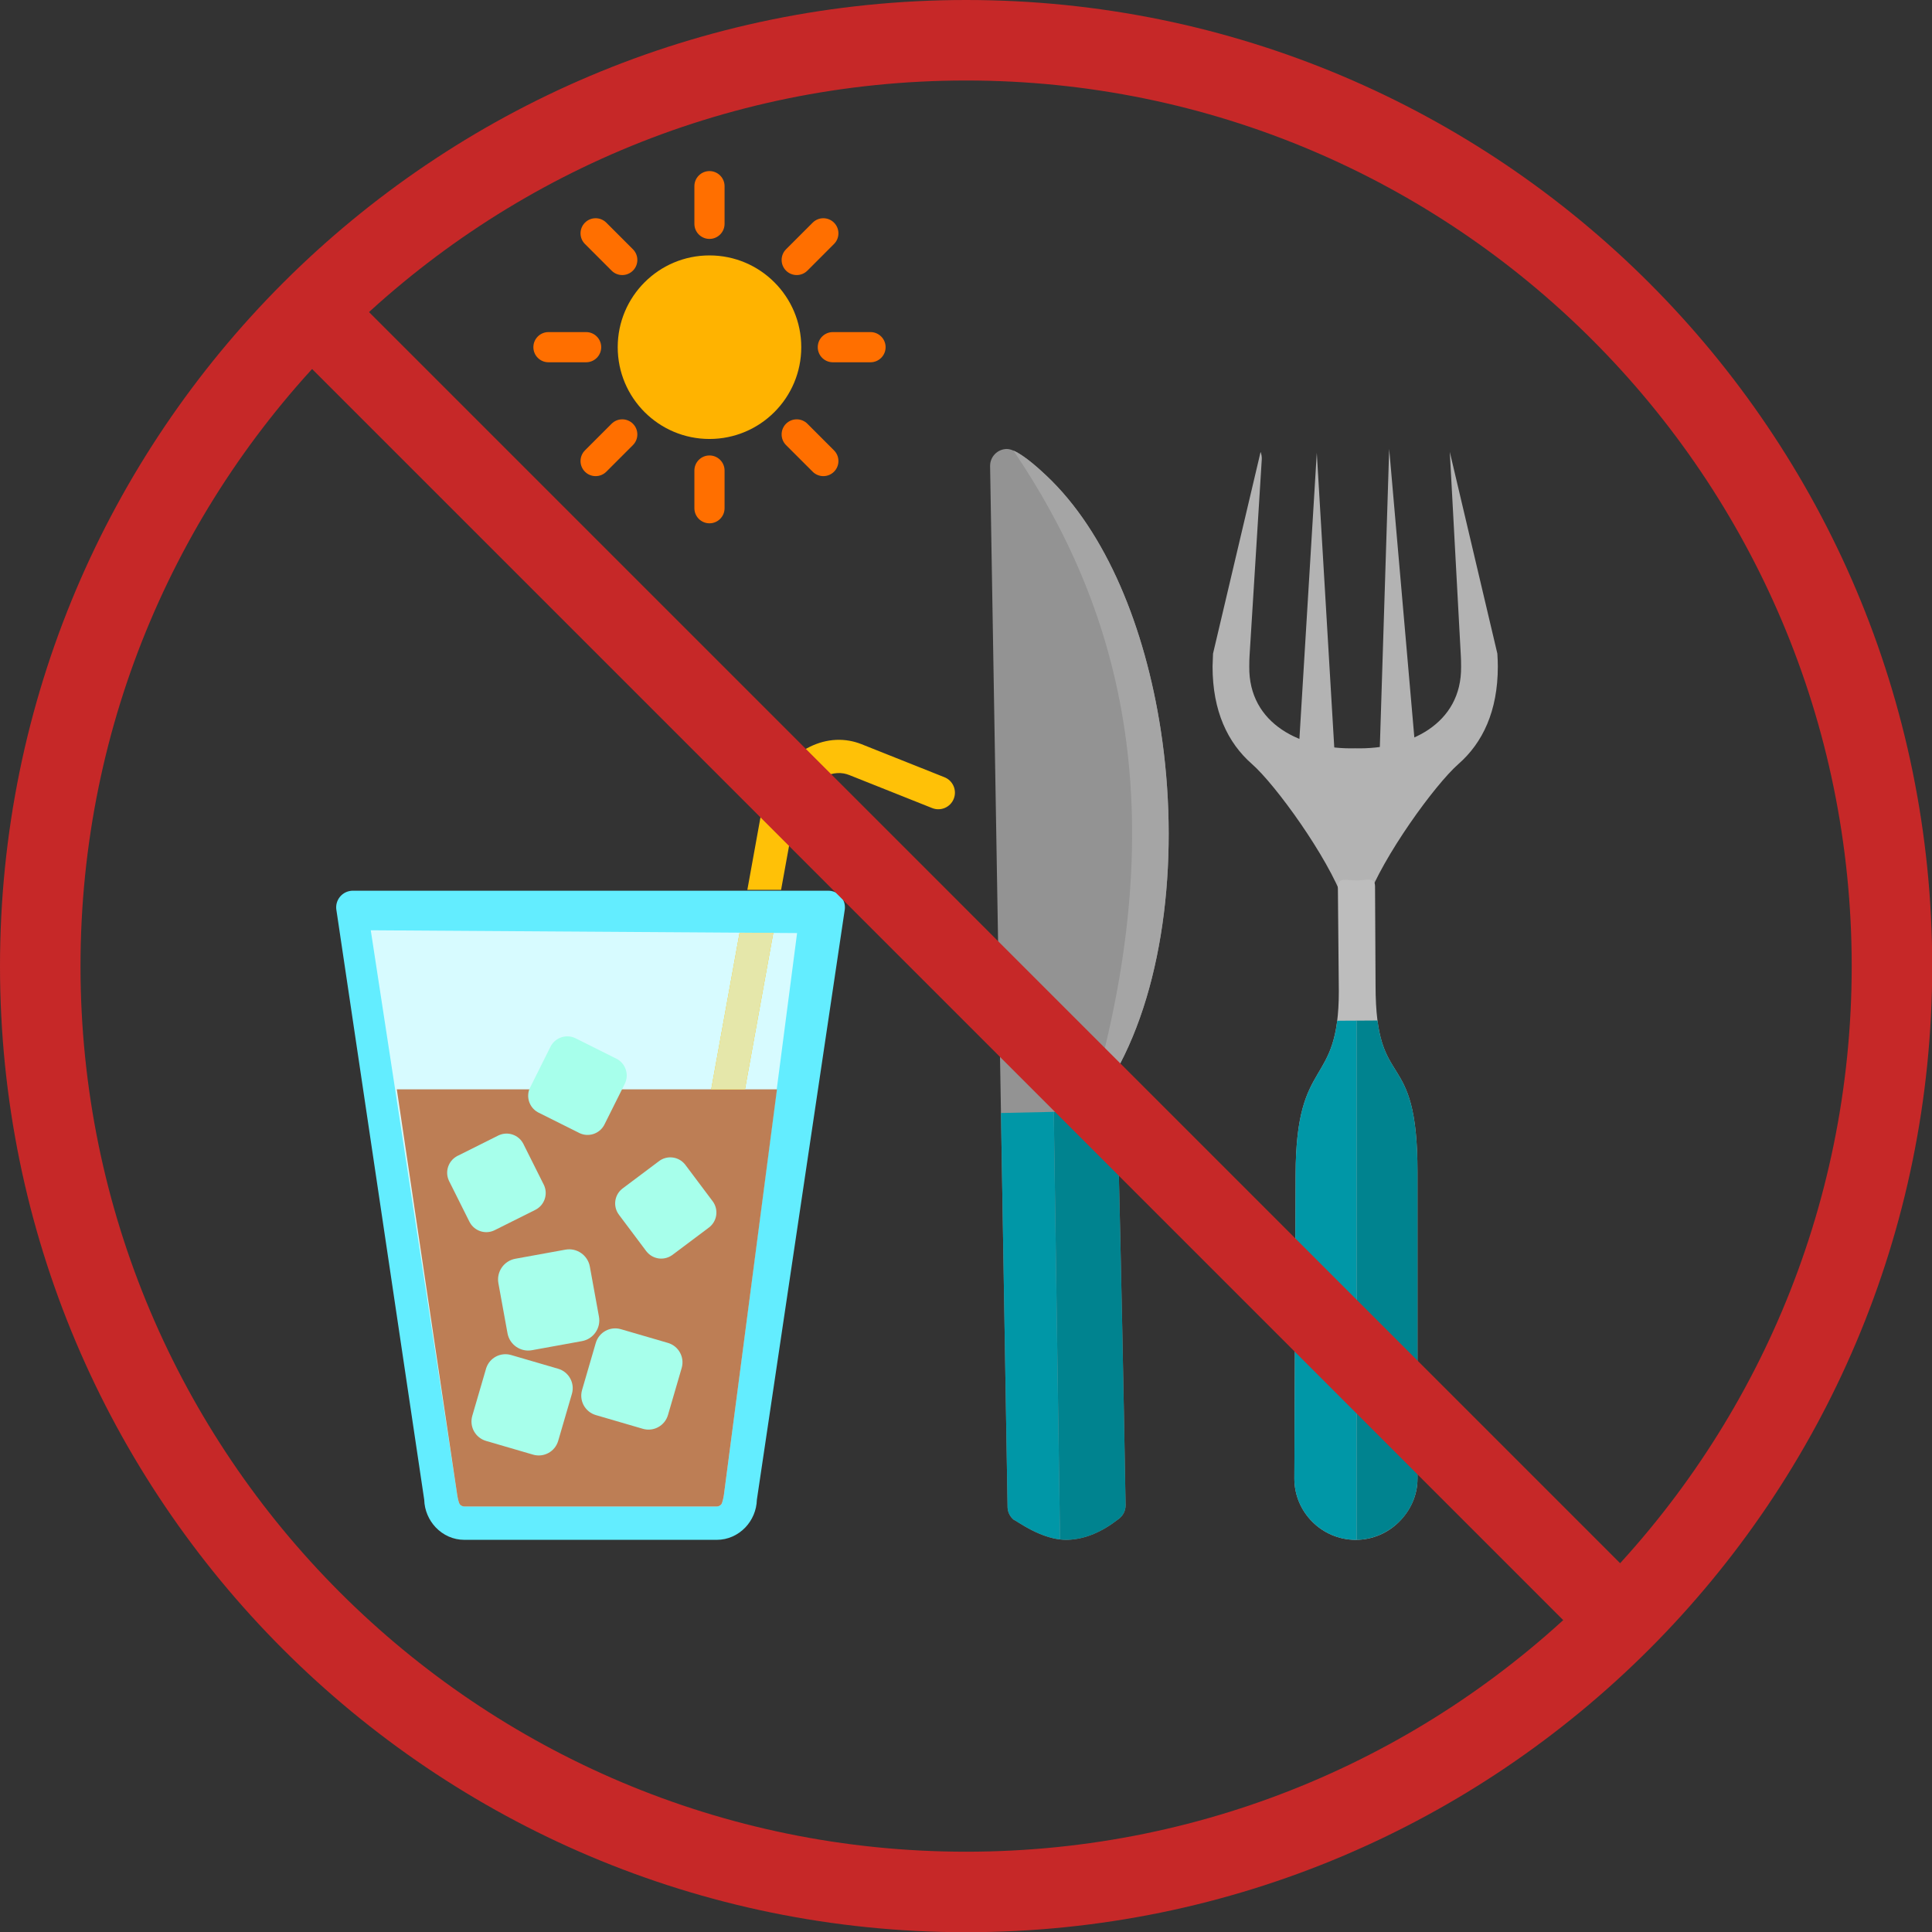 <?xml version="1.0" encoding="UTF-8"?><svg xmlns="http://www.w3.org/2000/svg" xmlns:xlink="http://www.w3.org/1999/xlink" height="368.6" preserveAspectRatio="xMidYMid meet" version="1.0" viewBox="0.0 0.0 368.6 368.6" width="368.6" zoomAndPan="magnify"><rect x="0.0" y="0.0" width="368.6" height="368.6" fill="#333333" stroke="none"/><g><g><path d="M 206.617 202.793 C 206.57 203.047 206.559 203.309 206.574 203.566 C 206.578 204.258 206.48 202.855 206.367 202.543 L 206.617 202.793" fill="#424242"/></g><g><path d="M 221.445 139.223 C 218.441 119.766 211.09 101.527 199.625 90.738 C 198.156 89.355 194.137 85.625 192.074 85.656 C 190.289 85.688 188.871 87.152 188.898 88.934 L 192.23 287.355 C 192.199 288.34 192.621 289.328 193.453 289.988 C 193.746 289.957 198.812 293.973 203.754 293.773 C 207.082 293.641 210.254 292.262 213.355 289.848 C 214.215 289.254 214.77 288.254 214.746 287.133 C 214.359 264.215 213.879 241.277 213.328 218.359 C 213.43 216.945 212.586 215.578 211.184 215.082 L 211.18 215.094 C 207.656 213.848 206.977 212.633 207.336 211.621 C 207.898 210.027 209.73 208.199 210.895 207.035 C 211.766 206.16 212.461 205.465 212.801 204.605 C 222.379 187.617 225.02 162.391 221.445 139.223" fill="#939393"/></g><g><path d="M 201.047 212.125 L 201.059 212.125 L 207.254 211.988 C 207.18 212.922 208.074 213.992 211.18 215.094 L 211.184 215.082 C 212.586 215.578 213.43 216.945 213.328 218.359 C 213.879 241.277 214.359 264.215 214.746 287.133 C 214.77 288.254 214.215 289.254 213.355 289.848 C 210.254 292.262 207.082 293.641 203.754 293.773 C 203.277 293.793 202.797 293.773 202.32 293.719 L 202.242 293.711 L 201.047 212.125" fill="#00838f" fill-rule="evenodd"/></g><g><path d="M 192.23 287.355 L 190.973 212.348 L 201.047 212.125 L 202.242 293.711 C 197.828 293.195 193.715 289.961 193.453 289.988 C 192.621 289.328 192.199 288.34 192.23 287.355" fill="#0097a7" fill-rule="evenodd"/></g><g><path d="M 221.445 139.223 C 225.02 162.391 222.379 187.617 212.801 204.605 C 212.461 205.465 211.766 206.16 210.895 207.035 C 210.047 207.879 208.852 209.078 208.043 210.281 C 224.609 153.348 213.129 115.199 193.363 85.977 C 195.512 86.902 198.426 89.605 199.625 90.738 C 211.09 101.527 218.441 119.766 221.445 139.223" fill="#a5a5a5" fill-rule="evenodd"/></g><g><path d="M 240.504 86.223 C 240.676 86.676 240.758 87.172 240.727 87.684 L 238.398 125.125 C 238.363 125.684 238.344 126.367 238.344 127.156 C 238.195 138.195 248.336 143.02 258.496 142.766 L 258.551 142.762 L 258.605 142.766 C 268.77 143.02 278.91 138.195 278.758 127.156 C 278.758 126.367 278.742 125.684 278.707 125.125 L 276.602 86.223 L 285.676 124.699 C 285.738 125.676 285.766 126.496 285.766 127.156 C 285.766 135.691 282.863 141.719 278.258 145.758 C 273.746 149.715 263.836 163.418 260.766 171.852 C 259.953 171.902 259.227 171.934 258.578 171.941 L 258.527 171.941 C 257.879 171.934 257.152 171.902 256.34 171.852 C 253.27 163.418 243.359 149.715 238.848 145.758 C 234.242 141.719 231.34 135.691 231.34 127.156 L 231.43 124.699 L 240.504 86.223" fill="#b3b3b3"/></g><g><path d="M 251.227 86.383 L 247.68 144.754 C 247.68 146.688 249.246 148.258 251.184 148.258 C 253.117 148.258 254.688 146.688 254.688 144.754 L 251.227 86.383" fill="#b3b3b3"/></g><g><path d="M 265.039 85.656 L 263.184 144.754 C 263.184 146.688 264.754 148.258 266.688 148.258 C 268.621 148.258 270.191 146.688 270.191 144.754 L 265.039 85.656" fill="#b3b3b3"/></g><g><path d="M 262.34 169.137 C 262.34 167.203 260.77 167.973 258.836 167.973 C 256.898 167.973 255.25 167.281 255.25 169.219 L 255.43 189.129 C 255.43 207.941 247.262 201.043 247.188 223.973 L 246.945 282.078 C 246.945 285.301 248.262 288.227 250.383 290.344 C 252.504 292.465 255.43 293.781 258.652 293.781 C 261.871 293.781 264.801 292.465 266.922 290.344 C 269.039 288.227 270.438 285.379 270.438 282.156 L 270.438 223.57 C 270.438 199.133 262.438 208.906 262.438 188 L 262.34 169.137" fill="#bdbdbd"/></g><g><path d="M 258.82 194.723 L 255.125 194.742 C 253.641 206.738 247.254 203.711 247.188 223.973 L 246.945 282.078 C 246.934 288.5 252.199 293.781 258.652 293.781 C 258.707 293.781 258.762 293.781 258.82 293.777 L 258.82 194.723" fill="#0097a7" fill-rule="evenodd"/></g><g><path d="M 262.805 194.699 L 258.898 194.723 L 258.82 194.723 L 258.82 293.777 L 258.832 293.777 C 265.176 293.68 270.438 288.363 270.438 282.156 L 270.438 223.57 C 270.438 202.285 264.367 206.953 262.805 194.699" fill="#00838f" fill-rule="evenodd"/></g><g><path d="M 67.355 169.938 L 158.02 169.938 C 159.777 169.938 161.199 171.359 161.199 173.117 C 161.199 173.336 161.18 173.547 161.137 173.754 L 144.402 286.125 C 144.344 288.168 143.516 290.031 142.211 291.406 C 140.812 292.871 138.883 293.781 136.75 293.781 L 88.59 293.781 C 86.457 293.781 84.523 292.871 83.129 291.406 C 81.824 290.031 80.992 288.168 80.934 286.125 L 64.176 173.586 L 64.172 173.586 C 63.914 171.848 65.113 170.23 66.848 169.973 C 67.02 169.945 67.188 169.934 67.355 169.938" fill="#63edff"/></g><g><path d="M 70.738 177.484 L 87.227 285.191 C 87.285 285.578 87.484 286.707 87.742 287.027 C 87.969 287.266 88.254 287.422 88.59 287.422 L 136.75 287.422 C 137.086 287.422 137.371 287.266 137.598 287.027 C 137.855 286.707 138.055 285.578 138.113 285.191 L 152.074 178.016 L 70.738 177.484" fill="#d7fbff" fill-rule="evenodd"/></g><g><path d="M 148.238 207.832 L 118.5 207.832 C 117.395 210.043 116.359 212.117 115.285 214.266 C 115.242 214.379 115.188 214.48 115.121 214.578 C 114.68 215.352 113.977 215.898 113.18 216.164 C 112.387 216.426 111.5 216.41 110.684 216.059 C 110.57 216.02 110.465 215.969 110.367 215.906 C 108.355 214.535 104.812 212.957 102.719 212.078 C 101.945 211.633 101.398 210.93 101.133 210.133 C 100.891 209.406 100.887 208.594 101.16 207.832 L 75.707 207.832 L 87.227 285.191 C 87.285 285.578 87.484 286.707 87.742 287.027 C 87.969 287.266 88.254 287.422 88.59 287.422 L 136.75 287.422 C 137.086 287.422 137.371 287.266 137.598 287.027 C 137.855 286.707 138.055 285.578 138.113 285.191 L 148.238 207.832" fill="#bd7e55"/></g><g><path d="M 177.852 154.172 C 179.48 154.816 181.32 154.023 181.965 152.395 C 182.609 150.77 181.812 148.93 180.188 148.285 L 164.363 141.98 C 163.617 141.684 162.863 141.469 162.105 141.332 C 158.594 140.695 155.18 141.734 152.328 143.789 C 149.656 145.715 147.469 148.57 146.203 151.746 C 145.777 152.816 145.453 153.93 145.246 155.066 L 142.586 169.758 L 149.023 169.758 L 151.484 156.184 C 151.609 155.473 151.816 154.77 152.094 154.082 C 152.914 152.012 154.324 150.164 156.031 148.934 C 157.555 147.832 159.297 147.262 160.984 147.566 C 161.328 147.629 161.68 147.73 162.027 147.867 Z M 141.098 177.973 L 135.691 207.832 L 142.129 207.832 L 147.535 177.973 L 141.098 177.973" fill="#ffc107"/></g><g><path d="M 87.43 220.461 L 95.047 216.652 L 95.047 216.645 C 95.105 216.613 95.168 216.586 95.234 216.566 C 96.066 216.207 96.973 216.188 97.781 216.457 C 98.656 216.746 99.418 217.371 99.859 218.254 L 99.863 218.25 C 99.887 218.297 99.906 218.344 99.926 218.391 L 103.738 226.012 L 103.742 226.008 C 103.773 226.07 103.801 226.133 103.824 226.195 C 104.184 227.031 104.199 227.938 103.93 228.742 C 103.641 229.617 103.02 230.379 102.133 230.824 L 102.137 230.828 C 102.094 230.852 102.047 230.871 102 230.891 L 94.516 234.633 C 94.41 234.695 94.301 234.75 94.188 234.789 C 93.355 235.148 92.453 235.164 91.645 234.895 C 90.832 234.621 90.117 234.066 89.664 233.277 C 89.598 233.18 89.539 233.07 89.496 232.961 L 85.758 225.48 C 85.691 225.375 85.641 225.266 85.602 225.152 C 85.242 224.32 85.227 223.414 85.496 222.609 C 85.766 221.797 86.324 221.078 87.109 220.629 C 87.211 220.559 87.316 220.504 87.43 220.461" fill="#a7ffeb"/></g><g><path d="M 109.969 198.168 L 117.594 201.98 C 118.477 202.422 119.098 203.184 119.391 204.059 C 119.68 204.926 119.637 205.906 119.195 206.789 L 115.387 214.41 C 115.344 214.523 115.285 214.629 115.223 214.727 C 114.77 215.516 114.051 216.074 113.238 216.344 C 112.434 216.613 111.527 216.598 110.695 216.238 C 110.578 216.199 110.473 216.145 110.371 216.082 L 102.75 212.273 L 103.473 210.828 L 102.746 212.277 C 102.688 212.246 102.629 212.215 102.57 212.176 C 101.781 211.723 101.223 211.008 100.953 210.195 C 100.664 209.324 100.703 208.344 101.145 207.461 L 101.141 207.461 C 101.164 207.414 101.188 207.367 101.215 207.328 L 105.023 199.707 L 106.469 200.426 L 105.02 199.703 C 105.051 199.641 105.086 199.582 105.121 199.527 C 105.574 198.734 106.289 198.176 107.098 197.906 L 107.527 199.199 L 107.098 197.902 C 107.16 197.879 107.227 197.863 107.293 197.852 C 108.113 197.625 109.016 197.691 109.836 198.102 L 109.84 198.094 C 109.883 198.117 109.93 198.141 109.969 198.168" fill="#a7ffeb"/></g><g><path d="M 130.848 222.359 L 135.965 229.18 C 136.559 229.973 136.773 230.934 136.645 231.84 C 136.516 232.746 136.039 233.609 135.246 234.203 L 128.309 239.406 L 128.312 239.41 C 128.258 239.449 128.203 239.484 128.148 239.516 C 127.391 240.027 126.496 240.211 125.648 240.09 C 124.742 239.957 123.883 239.48 123.285 238.688 L 123.281 238.691 C 123.254 238.652 123.227 238.613 123.199 238.574 L 118.168 231.867 C 118.094 231.781 118.023 231.688 117.969 231.59 C 117.461 230.832 117.281 229.938 117.398 229.094 C 117.52 228.242 117.945 227.438 118.648 226.852 C 118.734 226.77 118.824 226.699 118.918 226.641 L 125.621 221.613 C 125.711 221.535 125.801 221.469 125.898 221.41 C 126.66 220.902 127.551 220.723 128.395 220.844 C 129.242 220.965 130.051 221.391 130.641 222.094 C 130.719 222.176 130.789 222.266 130.848 222.359" fill="#a7ffeb"/></g><g><path d="M 112.535 241.652 L 114.273 251.203 C 114.473 252.289 114.207 253.355 113.621 254.199 C 113.039 255.043 112.129 255.668 111.035 255.867 L 101.488 257.602 C 100.398 257.801 99.332 257.535 98.492 256.953 C 97.645 256.367 97.023 255.457 96.824 254.367 L 95.086 244.816 C 94.891 243.73 95.152 242.664 95.734 241.82 C 96.32 240.977 97.23 240.352 98.324 240.152 L 107.871 238.418 C 108.961 238.219 110.023 238.48 110.867 239.066 C 111.715 239.652 112.34 240.562 112.535 241.652" fill="#a7ffeb"/></g><g><path d="M 130.012 261.145 L 127.441 269.965 C 127.141 270.992 126.453 271.801 125.59 272.273 C 124.723 272.75 123.676 272.895 122.652 272.598 L 113.684 269.98 C 112.656 269.68 111.848 268.992 111.371 268.129 C 110.898 267.262 110.754 266.215 111.051 265.191 L 113.664 256.223 C 113.965 255.195 114.652 254.387 115.52 253.91 C 116.383 253.438 117.434 253.293 118.453 253.59 L 127.281 256.164 C 127.402 256.188 127.516 256.223 127.625 256.27 C 128.559 256.598 129.289 257.246 129.734 258.059 C 130.18 258.867 130.336 259.844 130.105 260.805 C 130.086 260.922 130.055 261.035 130.012 261.145" fill="#a7ffeb"/></g><g><path d="M 109.113 265.926 L 106.496 274.895 C 106.195 275.922 105.512 276.73 104.645 277.203 C 103.777 277.68 102.73 277.824 101.707 277.527 L 92.738 274.91 C 91.711 274.609 90.902 273.922 90.426 273.059 C 89.953 272.191 89.809 271.145 90.105 270.121 L 92.723 261.152 L 94.395 261.637 L 94.234 261.59 L 92.723 261.152 L 92.723 261.148 L 92.715 261.145 C 92.734 261.082 92.758 261.016 92.785 260.953 C 93.109 260.02 93.766 259.285 94.574 258.84 C 95.438 258.367 96.488 258.223 97.512 258.52 L 97.027 260.191 L 97.074 260.027 L 97.512 258.52 L 97.516 258.516 C 97.562 258.527 97.609 258.543 97.656 258.562 L 106.48 261.137 C 107.508 261.434 108.316 262.121 108.789 262.988 C 109.266 263.852 109.41 264.902 109.113 265.926" fill="#a7ffeb"/></g><g><path d="M 149.023 169.754 L 142.586 169.754 L 142.586 169.758 L 149.023 169.758 Z M 141.098 177.973 L 135.691 207.832 L 142.129 207.832 L 147.535 177.973 L 141.098 177.973" fill="#e5e7aa" fill-rule="evenodd"/></g><g><path d="M 135.359 48.73 C 140.195 48.73 144.574 50.688 147.742 53.859 C 150.91 57.027 152.871 61.402 152.871 66.238 C 152.871 71.074 150.91 75.453 147.742 78.621 C 144.574 81.789 140.195 83.75 135.359 83.75 C 130.523 83.75 126.148 81.789 122.98 78.621 C 119.809 75.453 117.852 71.074 117.852 66.238 C 117.852 61.402 119.809 57.027 122.98 53.859 C 126.148 50.688 130.523 48.73 135.359 48.73" fill="#ffb300"/></g><g><path d="M 138.238 35.52 C 138.238 33.93 136.949 32.641 135.359 32.641 C 133.77 32.641 132.48 33.93 132.48 35.52 L 132.48 42.703 C 132.48 44.293 133.77 45.582 135.359 45.582 C 136.949 45.582 138.238 44.293 138.238 42.703 L 138.238 35.52" fill="#ff6f00"/></g><g><path d="M 138.238 89.773 C 138.238 88.184 136.949 86.895 135.359 86.895 C 133.77 86.895 132.48 88.184 132.48 89.773 L 132.48 96.961 C 132.48 98.551 133.77 99.84 135.359 99.84 C 136.949 99.84 138.238 98.551 138.238 96.961 L 138.238 89.773" fill="#ff6f00"/></g><g><path d="M 104.641 63.359 C 103.051 63.359 101.762 64.648 101.762 66.238 C 101.762 67.828 103.051 69.117 104.641 69.117 L 111.824 69.117 C 113.414 69.117 114.703 67.828 114.703 66.238 C 114.703 64.648 113.414 63.359 111.824 63.359 L 104.641 63.359" fill="#ff6f00"/></g><g><path d="M 158.895 63.359 C 157.305 63.359 156.016 64.648 156.016 66.238 C 156.016 67.828 157.305 69.117 158.895 69.117 L 166.078 69.117 C 167.672 69.117 168.961 67.828 168.961 66.238 C 168.961 64.648 167.672 63.359 166.078 63.359 L 158.895 63.359" fill="#ff6f00"/></g><g><path d="M 115.676 42.48 C 114.551 41.355 112.727 41.355 111.602 42.48 C 110.477 43.605 110.477 45.43 111.602 46.551 L 116.684 51.633 C 117.805 52.758 119.629 52.758 120.754 51.633 C 121.879 50.508 121.879 48.684 120.754 47.559 L 115.676 42.48" fill="#ff6f00"/></g><g><path d="M 154.039 80.844 C 152.914 79.723 151.09 79.723 149.965 80.844 C 148.844 81.969 148.844 83.793 149.965 84.918 L 155.047 89.996 C 156.172 91.121 157.992 91.121 159.117 89.996 C 160.242 88.875 160.242 87.051 159.117 85.926 L 154.039 80.844" fill="#ff6f00"/></g><g><path d="M 159.117 46.551 C 160.242 45.43 160.242 43.605 159.117 42.48 C 157.992 41.355 156.172 41.355 155.047 42.48 L 149.965 47.559 C 148.844 48.684 148.844 50.508 149.965 51.633 C 151.09 52.758 152.914 52.758 154.039 51.633 L 159.117 46.551" fill="#ff6f00"/></g><g><path d="M 120.754 84.918 C 121.879 83.793 121.879 81.969 120.754 80.844 C 119.629 79.723 117.805 79.723 116.684 80.844 L 111.602 85.926 C 110.477 87.051 110.477 88.875 111.602 89.996 C 112.727 91.121 114.551 91.121 115.676 89.996 L 120.754 84.918" fill="#ff6f00"/></g><g><path d="M 184.32 0 C 235.219 0 281.297 20.629 314.652 53.984 C 348.008 87.344 368.641 133.422 368.641 184.32 C 368.641 235.219 348.008 281.297 314.652 314.652 C 281.297 348.008 235.219 368.641 184.32 368.641 C 133.422 368.641 87.344 348.008 53.988 314.652 C 20.633 281.297 0 235.219 0 184.32 C 0 133.422 20.633 87.344 53.988 53.984 C 87.344 20.629 133.422 0 184.32 0 Z M 303.793 64.848 C 273.219 34.27 230.977 15.359 184.32 15.359 C 137.664 15.359 95.422 34.27 64.848 64.848 C 34.273 95.422 15.359 137.66 15.359 184.32 C 15.359 230.977 34.273 273.219 64.848 303.793 C 95.422 334.367 137.664 353.281 184.32 353.281 C 230.977 353.281 273.219 334.367 303.793 303.793 C 334.367 273.219 353.281 230.977 353.281 184.32 C 353.281 137.66 334.367 95.422 303.793 64.848" fill="#c62828"/></g><g><path d="M 66.871 56.008 C 63.871 53.012 59.008 53.012 56.012 56.008 C 53.012 59.008 53.012 63.871 56.012 66.871 L 301.77 312.629 C 304.77 315.629 309.633 315.629 312.629 312.629 C 315.629 309.633 315.629 304.77 312.629 301.77 L 66.871 56.008" fill="#c62828"/></g></g></svg>